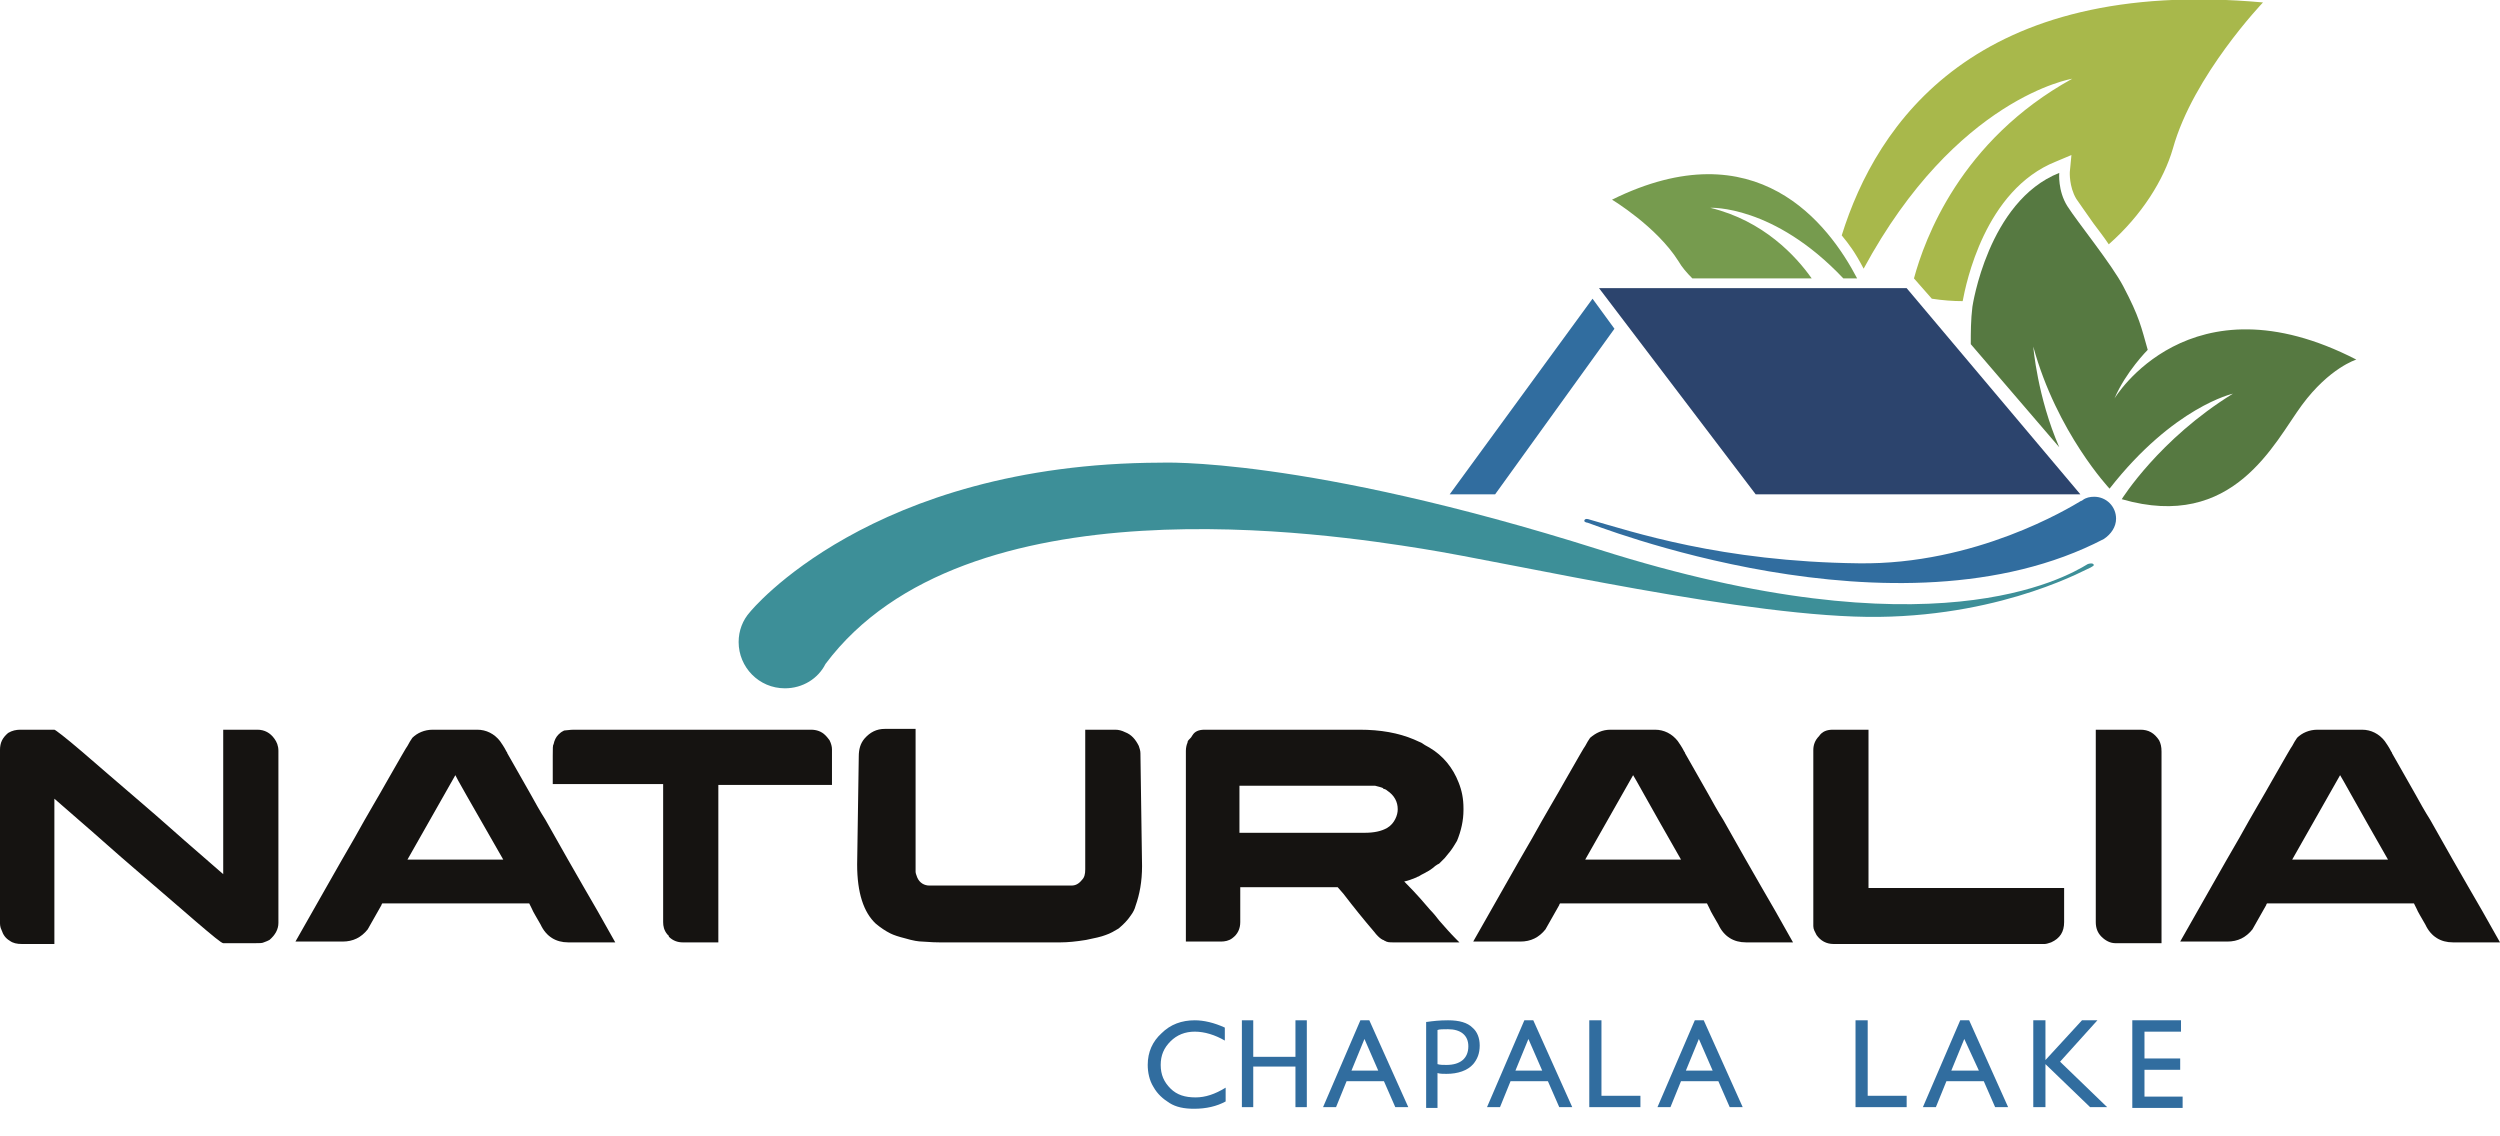 <svg enable-background="new 0 0 308 140" height="140" viewBox="0 0 308 140" width="308" xmlns="http://www.w3.org/2000/svg"><g fill="#151311"><path d="m2.5 89.9h4.2c.1 0 1.3.9 3.4 2.7s4.5 3.9 7.2 6.2 5 4.4 7.1 6.2l3.1 2.7v-17.8h4.2c.9 0 1.6.4 2.1 1.1.3.4.5.9.5 1.5v21.2c0 .8-.4 1.5-1.1 2.1-.2.1-.4.2-.7.3-.2.1-.5.1-1 .1h-4c-.2 0-1.3-.9-3.4-2.7s-4.5-3.9-7.2-6.2-5-4.4-7.1-6.2l-3.1-2.7v17.9h-4c-.6 0-1.1-.1-1.5-.4-.5-.3-.8-.7-1-1.3-.2-.4-.2-.7-.2-1v-21.2c0-.9.3-1.5 1-2.1.5-.3 1-.4 1.5-.4z"/><path d="m53.3 89.9h5.5c1.1 0 2.1.5 2.8 1.4.2.3.5.7.8 1.3.1.1.1.2.1.2.1.2 1.1 1.9 2.9 5.1.5.9 1.1 2 1.8 3.1 4.1 7.3 6.3 11 6.4 11.2l2.2 3.9h-5.8c-1.5 0-2.7-.7-3.4-2.2-.5-.9-.9-1.5-1.1-2-.2-.4-.3-.6-.3-.6h-18-.1s-.1.1-.1.2l-1.7 3c-.8 1-1.8 1.5-3.1 1.5h-5.8c2.8-4.9 5.2-9.2 7.3-12.8 1.6-2.9 3-5.2 4-7 1.6-2.8 2.4-4.2 2.5-4.3.2-.4.4-.7.6-1 .6-.6 1.5-1 2.5-1zm2.8 5.6-5.9 10.4h11.8c-3.9-6.8-5.9-10.3-5.9-10.4z"/><path d="m70.7 89.9h29.2c.7 0 1.3.2 1.8.7.3.3.4.5.5.6.2.4.3.8.3 1.1v4.4h-14v19.4h-4.4c-.6 0-1.2-.2-1.7-.7 0 0 0 0 0-.1 0 0-.1-.1-.2-.2-.4-.5-.5-1-.5-1.5v-17h-13.6v-3.5c0-.9 0-1.3.1-1.4.1-.5.3-.9.6-1.2s.5-.4.7-.5c.2 0 .7-.1 1.2-.1z"/><path d="m115.7 116.1c-1 0-1.7-.1-2.1-.1s-1.1-.1-2.1-.4c-.8-.2-1.4-.4-1.8-.6-.6-.3-1.2-.7-1.8-1.2-1.5-1.4-2.3-3.8-2.3-7.3l.2-13.3c0-.9.2-1.6.7-2.2.7-.8 1.5-1.2 2.5-1.2h3.8v17.6c0 .2.1.4.2.7.3.7.9 1 1.5 1h17.5c.5 0 .9-.2 1.3-.7.3-.3.4-.7.4-1.3v-17.2h3.7c.4 0 .8.1 1.2.3.8.3 1.3.9 1.7 1.7.1.3.2.6.2.9.1 8.2.2 12.9.2 13.9 0 1.9-.3 3.5-.8 4.9-.1.4-.3.8-.6 1.2-.4.6-.9 1.1-1.5 1.6-.5.3-1 .6-1.6.8-.5.2-1.4.4-2.4.6-1.2.2-2.3.3-3.1.3z"/><path d="m148.4 89.9h19.1c2.6 0 4.8.4 6.7 1.2.4.2.7.3.9.4.3.2.6.4 1 .6 1.7 1 2.9 2.5 3.6 4.3.4 1 .6 2 .6 3.2v.2c0 1.3-.3 2.6-.8 3.8-.2.3-.4.7-.7 1.1-.2.3-.5.6-.8 1-.2.2-.3.3-.5.5l-.2.2-.2.1-.3.2c-.2.2-.5.4-.8.6-.1 0-.1.1-.2.1-.3.2-.6.3-.9.5-.1.1-.3.1-.4.2-.5.2-1 .4-1.5.5 1.6 1.6 2.6 2.8 3.2 3.5.4.4.8.9 1.1 1.3.7.8 1.4 1.6 2.1 2.3.2.2.3.3.4.4h-8.1c-.5 0-.8 0-1.1-.2-.1 0-.1-.1-.2-.1s-.1-.1-.2-.1c-.3-.2-.6-.5-.9-.9-1.2-1.4-2.5-3-3.8-4.7l-.7-.8s-.1 0-.2 0c-.8 0-3.1 0-7 0h-4.8v4.3c0 .8-.3 1.5-1 2-.4.3-.9.4-1.4.4h-4.3v-23.5c0-.4.1-.8.2-1 0-.2.1-.3.3-.5.1-.1.2-.2.3-.4.3-.5.8-.7 1.5-.7zm4.3 6.8v5.9h15.4c1.2 0 2.1-.2 2.8-.6.5-.3.8-.7 1-1.1s.3-.8.3-1.2c0-.9-.4-1.7-1.3-2.3-.1-.1-.3-.2-.4-.2 0 0-.1 0-.1-.1-.2-.1-.6-.2-1-.3-.2 0-.4 0-.6 0h-16.1z"/><path d="m198.4 89.9h5.5c1.1 0 2.1.5 2.8 1.4.2.3.5.7.8 1.3.1.1.1.2.1.2.1.2 1.1 1.9 2.9 5.1.5.9 1.1 2 1.8 3.1 4.1 7.3 6.3 11 6.4 11.2l2.2 3.9h-5.8c-1.5 0-2.7-.7-3.4-2.2-.5-.9-.9-1.5-1.1-2-.2-.4-.3-.6-.3-.6h-18-.1s-.1.1-.1.2l-1.7 3c-.8 1-1.8 1.5-3.1 1.5h-5.8c2.8-4.9 5.2-9.2 7.3-12.8 1.6-2.9 3-5.2 4-7 1.6-2.8 2.4-4.2 2.5-4.3.2-.4.4-.7.6-1 .7-.6 1.5-1 2.5-1zm2.8 5.6-5.9 10.4h11.8c-3.9-6.8-5.8-10.3-5.9-10.4z"/><path d="m225.8 89.9h4.4v.2.1 18.1.1.1.9h24.1v4.2c0 1.2-.5 2-1.6 2.5-.3.1-.6.2-.8.2h-26c-.9 0-1.6-.4-2.1-1.1-.2-.4-.4-.7-.4-1.1v-.2-21.5c0-.6.2-1.2.7-1.7.4-.6 1-.8 1.7-.8z"/><path d="m258.2 89.9h5.5c1 0 1.7.4 2.3 1.3.2.4.3.8.3 1.4v23.6h-5.7c-.6 0-1.2-.3-1.7-.8s-.7-1.1-.7-1.8z"/><path d="m285.5 89.9h5.5c1.1 0 2.1.5 2.8 1.4.2.3.5.7.8 1.3.1.1.1.2.1.2.1.2 1.1 1.9 2.9 5.1.5.9 1.1 2 1.8 3.1 4.1 7.3 6.3 11 6.4 11.2l2.2 3.9h-5.8c-1.5 0-2.7-.7-3.4-2.2-.5-.9-.9-1.5-1.1-2-.2-.4-.3-.6-.3-.6h-18-.1s-.1.1-.1.2l-1.7 3c-.8 1-1.8 1.5-3.1 1.5h-5.8c2.8-4.9 5.2-9.2 7.3-12.8 1.6-2.9 3-5.2 4-7 1.6-2.8 2.4-4.2 2.5-4.3.2-.4.4-.7.6-1 .6-.6 1.5-1 2.5-1zm2.8 5.6-5.9 10.4h11.8c-3.9-6.8-5.8-10.3-5.9-10.4z"/></g><path d="m151 134v1.7c-1.1.6-2.4.9-3.9.9-1.2 0-2.2-.2-3-.7s-1.5-1.1-2-2c-.5-.8-.7-1.8-.7-2.7 0-1.6.6-2.9 1.7-3.9 1.1-1.1 2.5-1.6 4.1-1.6 1.1 0 2.4.3 3.7.9v1.6c-1.2-.7-2.5-1.1-3.7-1.1s-2.2.4-3 1.2-1.2 1.7-1.2 2.9.4 2.1 1.2 2.9 1.8 1.1 3.1 1.1c1.2 0 2.4-.4 3.7-1.2z" fill="#316d9f"/><path d="m195.8 125.7h1.5v9.3h4.8v1.4h-6.3z" fill="#316d9f"/><path d="m167.6 125.7h1.1l4.8 10.7h-1.6l-1.4-3.2h-4.6l-1.3 3.2h-1.6zm2.2 6.2-1.7-3.9-1.6 3.9z" fill="#316d9f"/><path d="m187.8 125.7h1.1l4.8 10.7h-1.6l-1.4-3.2h-4.6l-1.3 3.2h-1.6zm2.2 6.2-1.7-3.9-1.6 3.9z" fill="#316d9f"/><path d="m208.8 125.7h1.1l4.8 10.7h-1.6l-1.4-3.2h-4.6l-1.3 3.2h-1.6zm2.2 6.2-1.7-3.9-1.6 3.9z" fill="#316d9f"/><path d="m228.6 125.7h1.5v9.3h4.8v1.4h-6.3z" fill="#316d9f"/><path d="m241.5 125.7h1.1l4.8 10.7h-1.6l-1.4-3.2h-4.6l-1.3 3.2h-1.6zm2.3 6.2-1.8-3.9-1.6 3.9z" fill="#316d9f"/><path d="m256.5 125.7h1.9l-4.6 5.1 5.8 5.6h-2.1l-5.5-5.3v5.3h-1.5v-10.7h1.5v4.9z" fill="#316d9f"/><path d="m262.6 125.7h6.1v1.4h-4.5v3.3h4.4v1.4h-4.4v3.3h4.7v1.4h-6.2v-10.8z" fill="#316d9f"/><path d="m257.9 69.5c-.2-.2-.7 0-.7 0-2.8 1.7-19.2 11.2-60.2-1.8-36.4-11.5-54-10.7-54-10.7-35.8.1-50.6 18.4-50.6 18.4-.9 1-1.4 2.3-1.4 3.7 0 3.1 2.5 5.7 5.7 5.7 2.2 0 4.1-1.2 5-3 17.2-23 62.2-16 73.5-14.2s40.5 8.6 56.3 8.4 25.9-6.1 26.1-6.1c.1-.1.5-.2.3-.4z" fill="#3d8f98"/><path d="m260.7 63.9c0-1.5-1.2-2.7-2.7-2.7-.5 0-1 .1-1.4.4s0 0-.1.1c0 0 0 0-.1 0-1.5.9-13 7.9-27.4 7.7-17-.2-27.9-3.9-33.2-5.4 0 0-.5-.2-.6.1-.1.2.3.3.4.3.2 0 38.1 15.3 63.6 2 .9-.6 1.5-1.5 1.5-2.5z" fill="#316d9f"/><path d="m256.3 60.9h-40l-19.3-25.4h37.9z" fill="#2c446d"/><path d="m198.9 40.5-2.7-3.7-17.6 24.1h5.6z" fill="#316d9f"/><path d="m208.5 34.3h14.7c-1.9-2.7-5.9-7.1-12.5-8.7 0 0 7.8-.4 16.4 8.7h1.7c-3.5-6.7-12.4-18.5-30.2-9.7 0 0 5.5 3.3 8.2 7.6.4.7 1 1.4 1.7 2.1z" fill="#769b4e"/><path d="m260.5 49.1c1.4-3.3 4.1-6 4.1-6-.8-2.8-1-4-3-7.8-1.4-2.7-5.7-8-6.9-9.9s-1-4.1-1-4.1c-8.8 3.5-10.7 16.5-10.7 16.5-.2 1.6-.2 3.2-.2 4.6l10.9 12.7c-2.7-6.2-3.2-12.4-3.2-12.4 2.9 10.6 9.4 17.5 9.4 17.5 7.9-10.1 15.2-11.7 15.2-11.7-9.1 5.6-13.7 13-13.7 13 13.8 4 18.8-7 22.2-11.6s6.7-5.6 6.7-5.6c-20.6-10.6-29.8 4.8-29.8 4.8z" fill="#567941"/><path d="m226.9 29c.9 1.1 1.6 2 2.7 4.1 11.4-21.1 25.7-23.4 25.7-23.4-13.8 7.6-18.2 19.8-19.5 24.6l2.2 2.5c1.3.2 2.6.3 3.8.3.4-2.1 2.7-13.7 11.5-17.2l1.9-.8-.2 2.1s-.1 1.8.8 3.3c.4.6 1.2 1.7 2.1 3 .6.8 1.3 1.7 1.9 2.6 4.1-3.6 6.8-8 7.9-11.8 2.5-9 11.1-18 11.1-18-35.4-3.2-47.6 14.9-51.9 28.7z" fill="#a8b84b"/><path d="m154.4 125.7v4.5h5.2v-4.5h1.4v10.7h-1.4v-5h-5.2v5h-1.4v-10.7z" fill="#316d9f"/><path d="m175.8 125.9c.7-.1 1.5-.2 2.6-.2 1.4 0 2.4.3 3 .9.6.5.9 1.3.9 2.2 0 1-.3 1.7-.8 2.3-.7.8-1.9 1.2-3.3 1.2-.4 0-.8 0-1.1-.1v4.3h-1.4v-10.6zm1.3 5.2c.3.1.7.1 1.1.1 1.7 0 2.7-.8 2.7-2.3 0-1.4-1-2.1-2.5-2.1-.6 0-1.1 0-1.3.1z" fill="#316d9f"/></svg>